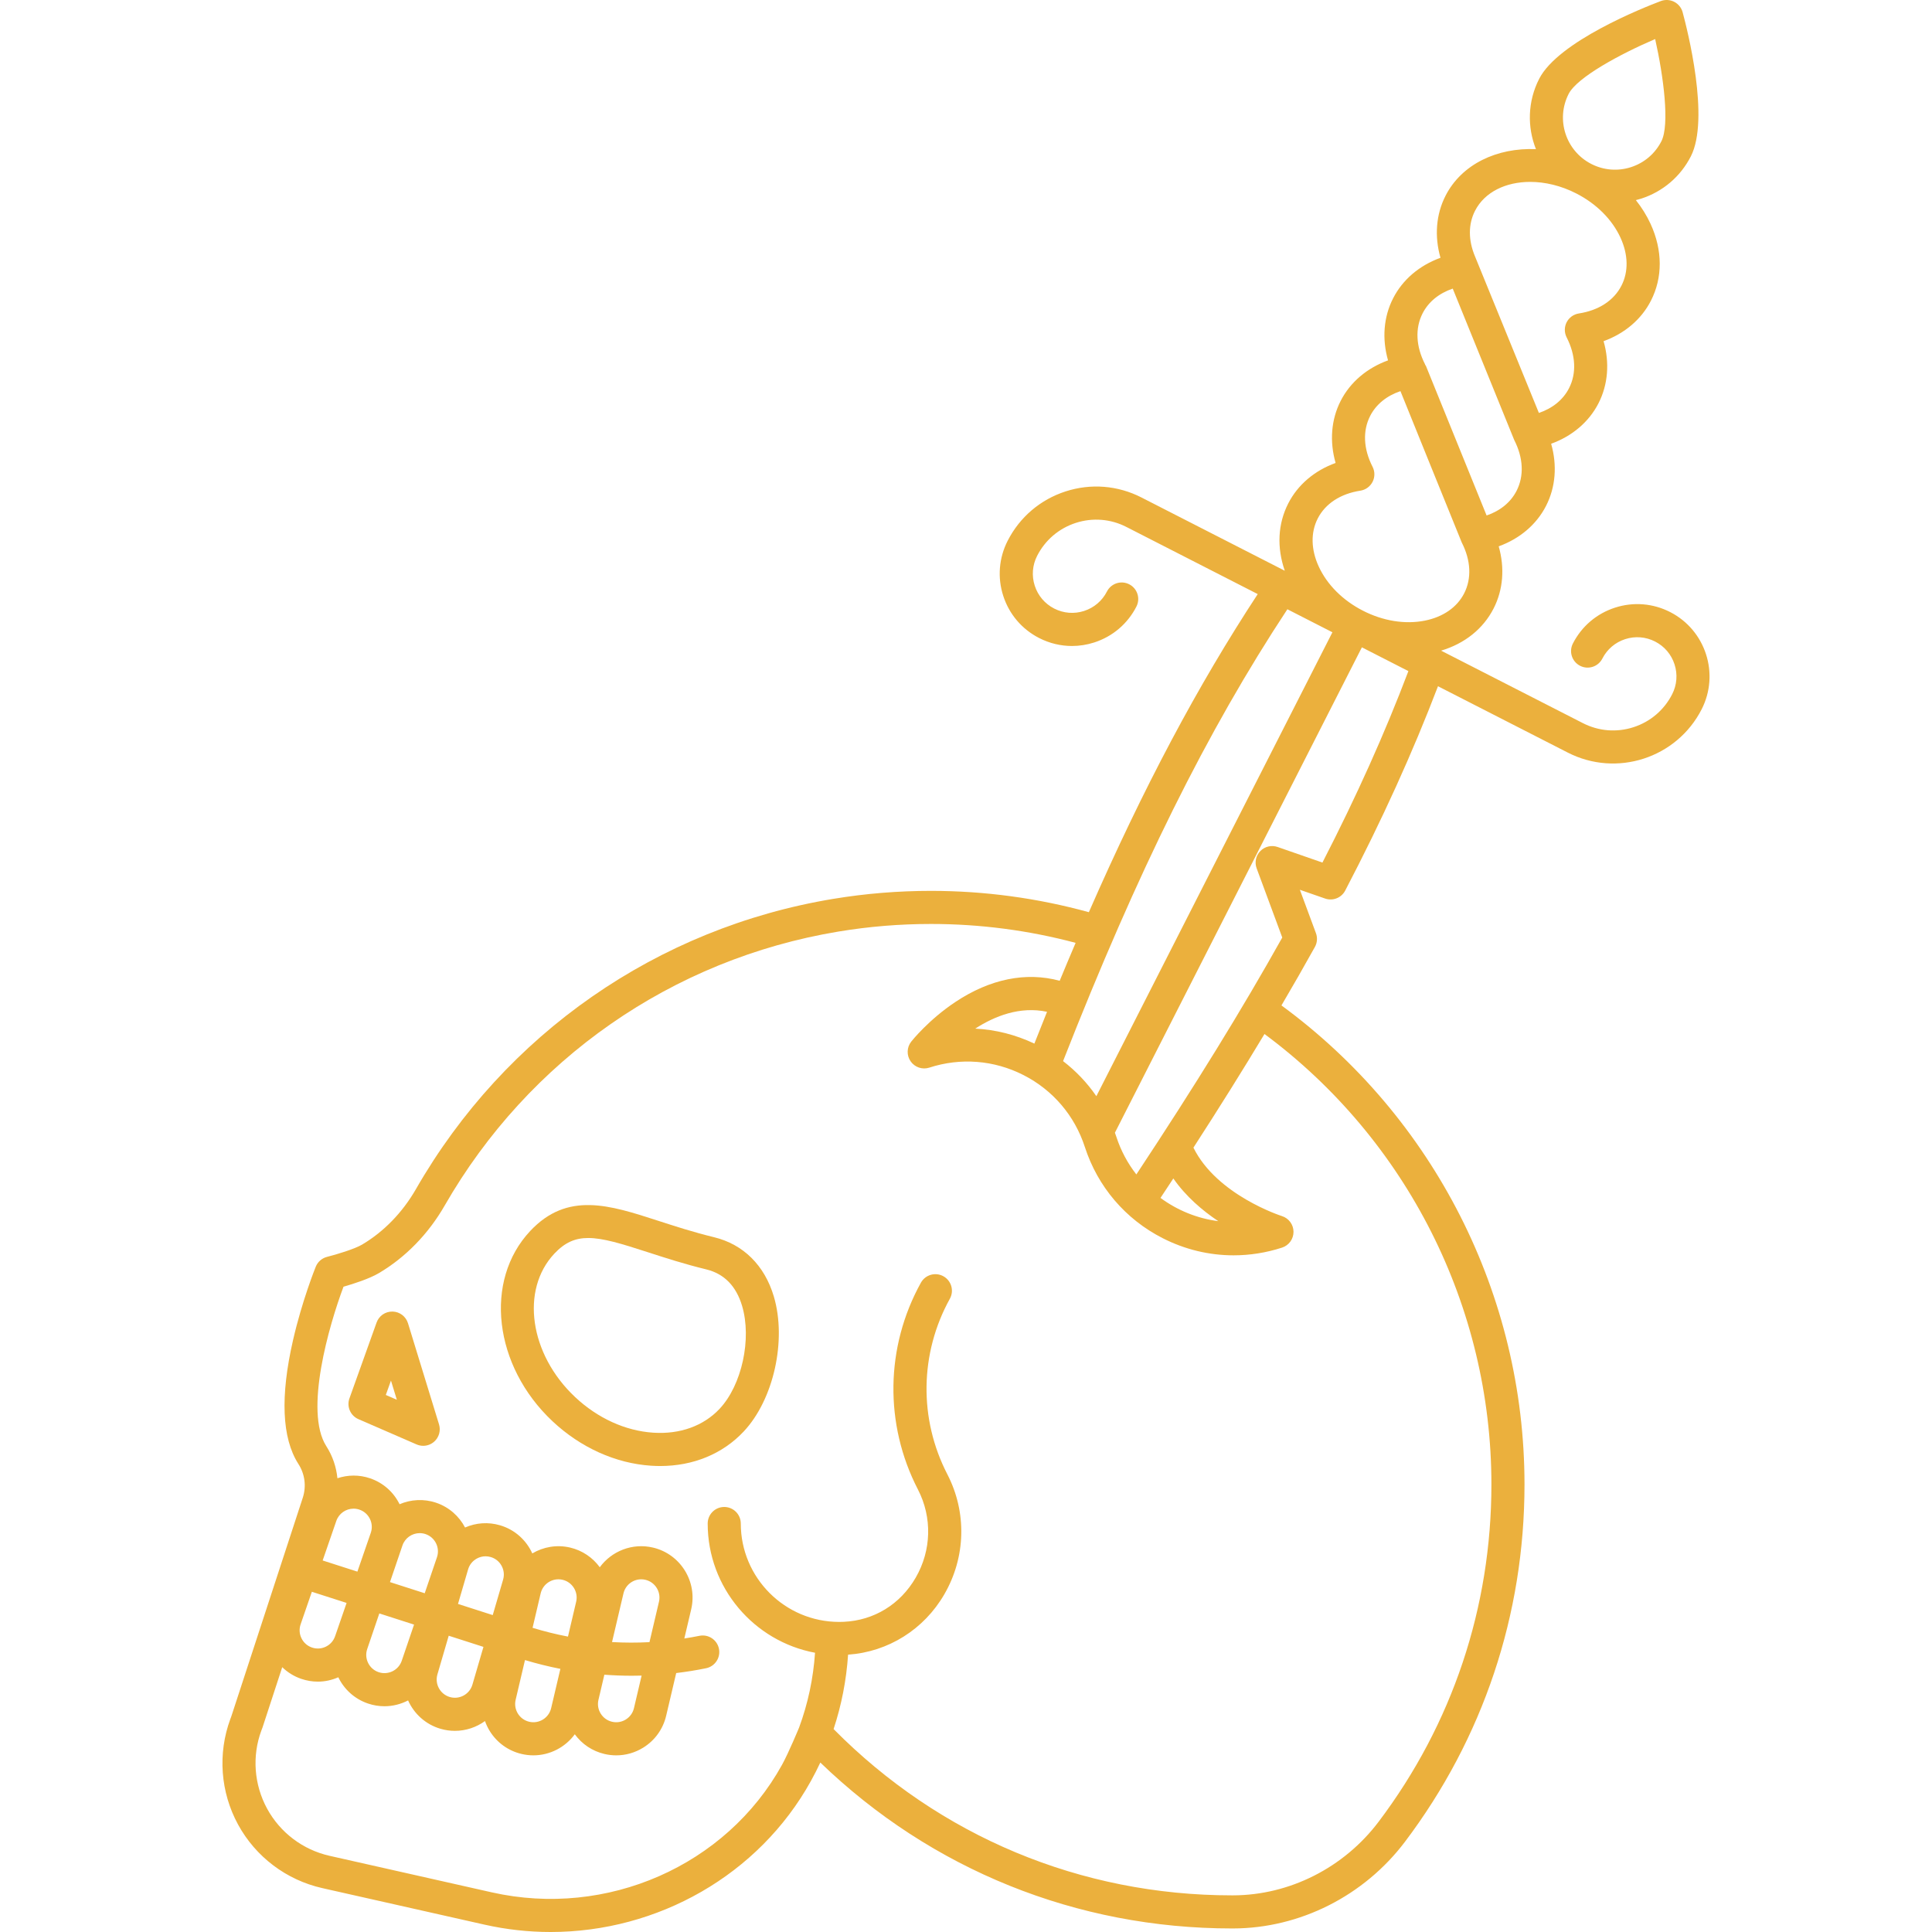 <?xml version="1.0" encoding="iso-8859-1"?>
<svg xmlns="http://www.w3.org/2000/svg" xmlns:xlink="http://www.w3.org/1999/xlink" fill="#ebb03d" height="800px" width="800px" version="1.1" id="Capa_1" viewBox="0 0 466.959 466.959" xml:space="preserve">
<g>
	<path d="M172.594,299.034c-5.035-1.227-9.543-2.688-13.52-3.979c-11.762-3.815-21.921-7.111-30.915,2.462   c-11.265,11.991-8.857,32.619,5.367,45.982c6.786,6.375,15.252,10.196,23.838,10.76c0.74,0.049,1.472,0.073,2.199,0.073   c7.987,0,15.094-2.921,20.19-8.346c7.231-7.698,10.429-22.032,7.278-32.633C184.799,305.843,179.672,300.757,172.594,299.034z    M173.922,340.509c-3.892,4.143-9.583,6.194-16.034,5.768c-6.74-0.442-13.447-3.5-18.885-8.608   c-11.009-10.342-13.258-25.897-5.013-34.673c2.511-2.673,4.985-3.774,8.185-3.774c3.563,0,8.023,1.366,14.43,3.444   c4.111,1.333,8.77,2.845,14.096,4.142c4.32,1.052,7.234,4.021,8.662,8.826C181.739,323.627,179.298,334.787,173.922,340.509z"></path>
	<path d="M98.611,319.826c-0.506-1.647-2.009-2.786-3.732-2.826c-1.746-0.029-3.277,1.029-3.858,2.651l-6.563,18.337   c-0.71,1.983,0.24,4.177,2.172,5.017l14.065,6.112c0.513,0.223,1.055,0.332,1.593,0.332c0.966,0,1.919-0.35,2.667-1.018   c1.164-1.04,1.617-2.663,1.159-4.156L98.611,319.826z M93.251,337.159l1.244-3.475l1.422,4.634L93.251,337.159z"></path>
	<path d="M403.673,147.934c-4.156-2.125-8.891-2.503-13.332-1.067s-8.057,4.516-10.181,8.672c-1.006,1.967-0.226,4.377,1.741,5.382   c1.968,1.007,4.376,0.226,5.382-1.741c1.152-2.253,3.112-3.923,5.52-4.702c2.407-0.778,4.975-0.573,7.228,0.578   c2.253,1.152,3.923,3.112,4.702,5.52s0.573,4.975-0.578,7.228c-1.949,3.813-5.266,6.638-9.34,7.956   c-4.074,1.317-8.417,0.971-12.229-0.979l-34.276-17.521c5.716-1.711,10.174-5.271,12.695-10.203   c2.313-4.523,2.713-9.807,1.229-15.009c5.086-1.843,9.134-5.263,11.446-9.786c2.313-4.523,2.714-9.807,1.229-15.009   c5.086-1.843,9.134-5.263,11.446-9.786c0,0,0,0,0,0c2.313-4.523,2.713-9.806,1.229-15.008c5.086-1.843,9.134-5.262,11.445-9.786   c2.862-5.599,2.834-12.186-0.08-18.546c-0.932-2.034-2.138-3.96-3.561-5.756c0.432-0.11,0.864-0.225,1.292-0.363   c5.231-1.692,9.491-5.32,11.993-10.216c4.638-9.072-0.839-30.613-1.984-34.839c-0.295-1.089-1.036-2.002-2.04-2.516   c-1.004-0.514-2.179-0.579-3.234-0.181c-4.096,1.547-24.763,9.724-29.4,18.796c-2.808,5.494-2.9,11.671-0.778,16.997   c-9.382-0.402-17.944,3.614-21.847,11.249c-2.313,4.523-2.714,9.807-1.229,15.009c-5.086,1.843-9.134,5.263-11.446,9.786   c-2.312,4.523-2.713,9.806-1.229,15.008c-5.086,1.843-9.133,5.262-11.446,9.786c-2.312,4.523-2.713,9.807-1.228,15.008   c-5.086,1.843-9.134,5.262-11.446,9.785c-2.521,4.932-2.796,10.631-0.835,16.266l-34.644-17.709   c-5.715-2.922-12.226-3.442-18.333-1.467c-6.107,1.976-11.079,6.211-14,11.926c-2.125,4.156-2.503,8.891-1.067,13.332   c1.437,4.441,4.517,8.057,8.672,10.181c2.499,1.278,5.207,1.924,7.935,1.924c1.809,0,3.626-0.284,5.396-0.857   c4.441-1.437,8.057-4.517,10.181-8.673c1.006-1.967,0.226-4.376-1.741-5.382c-1.967-1.007-4.377-0.226-5.382,1.741   c-1.152,2.253-3.112,3.923-5.52,4.702c-2.406,0.779-4.974,0.574-7.228-0.578c-2.253-1.152-3.923-3.112-4.702-5.52   s-0.573-4.975,0.579-7.228c1.949-3.813,5.266-6.638,9.339-7.956c4.075-1.317,8.417-0.971,12.229,0.979l31.746,16.228   c-14.504,22.098-27.614,46.747-40.818,76.887c-12.377-3.41-25.195-5.157-38.166-5.157c-7.895,0-15.8,0.645-23.498,1.917   c-0.039,0.005-0.077,0.011-0.115,0.017c-42.548,7.042-79.316,32.621-100.874,70.171c-3.251,5.648-7.75,10.279-13.014,13.396   c-1.776,1.054-6.128,2.375-8.454,2.96c-1.237,0.312-2.252,1.194-2.732,2.376c-0.134,0.331-3.308,8.208-5.506,17.808   c-3.102,13.549-2.673,23.58,1.256,29.788c0.021,0.035,0.042,0.069,0.064,0.104c1.563,2.425,1.942,5.4,1.041,8.161l-17.273,52.851   l-0.239,0.634c-3.072,8.368-2.39,17.653,1.873,25.476c4.26,7.817,11.686,13.421,20.373,15.375l39.211,8.83   c5.323,1.198,10.677,1.776,15.979,1.776c25.811-0.001,50.29-13.72,62.908-36.52c0.803-1.45,1.559-2.932,2.264-4.438   c26.846,25.907,61.943,40.1,99.498,40.1h0.235c16.148-0.021,31.695-7.861,41.587-20.971c18.892-25.035,28.877-54.89,28.877-86.339   c0-45.776-21.894-88.775-58.743-115.784c2.821-4.807,5.518-9.512,8.082-14.129c0.566-1.02,0.659-2.237,0.254-3.331l-3.886-10.493   l6.098,2.121c1.874,0.653,3.942-0.168,4.86-1.927c8.964-17.176,16.312-33.377,22.425-49.387l31.386,16.044   c11.795,6.03,26.303,1.339,32.333-10.459C415.664,162.866,412.252,152.319,403.673,147.934z M379.137,22.695   c2.038-3.986,12.346-9.589,20.911-13.258c2.042,9.091,3.539,20.729,1.501,24.714c0,0,0,0,0,0c-1.53,2.993-4.134,5.211-7.333,6.246   c-3.198,1.035-6.608,0.761-9.602-0.769C378.436,36.471,375.979,28.874,379.137,22.695z M356.513,50.942   c2.319-4.538,7.438-6.98,13.325-6.98c3.581,0,7.446,0.904,11.136,2.791c4.88,2.495,8.681,6.297,10.701,10.708   c1.873,4.089,1.955,8.199,0.229,11.573c-1.838,3.597-5.497,5.987-10.302,6.729c-1.269,0.196-2.367,0.989-2.951,2.132   c-0.584,1.144-0.584,2.498,0,3.641c2.213,4.33,2.418,8.695,0.58,12.292c-1.43,2.797-3.97,4.851-7.283,5.981   c0,0-15.26-37.404-15.435-37.818C354.859,58.076,354.85,54.195,356.513,50.942z M343.838,75.736c1.43-2.797,3.97-4.851,7.283-5.981   c0,0,14.801,36.47,14.855,36.575c2.213,4.329,2.419,8.694,0.58,12.292c-1.425,2.787-3.951,4.838-7.247,5.97L344.586,88.3   l-0.058,0.024c-0.04-0.098-0.061-0.201-0.109-0.296C342.206,83.699,342,79.333,343.838,75.736z M311.155,147.255l10.885,5.564   l-57.052,112.125c-2.216-3.225-4.926-6.078-8.048-8.477C274.934,210.588,291.788,176.623,311.155,147.255z M72.66,392.596   l2.716-7.869l8.394,2.696l-2.778,8.048c-0.384,1.113-1.179,2.01-2.237,2.525c-1.058,0.516-2.253,0.587-3.368,0.203   c-1.113-0.384-2.009-1.178-2.524-2.237C72.348,394.904,72.276,393.708,72.66,392.596z M116.849,398.047l-2.666,9.123   c-0.682,2.333-3.131,3.676-5.467,2.995c-2.333-0.682-3.676-3.134-2.994-5.467l2.732-9.347L116.849,398.047z M110.698,387.668   l2.438-8.342c0.331-1.13,1.081-2.064,2.113-2.629c0.658-0.36,1.381-0.544,2.111-0.544c0.415,0,0.833,0.06,1.243,0.179   c1.13,0.33,2.063,1.081,2.629,2.113c0.566,1.032,0.695,2.223,0.365,3.353l-2.503,8.566L110.698,387.668z M105.613,376.382   l-2.961,8.702l-8.394-2.696l3.01-8.846c0.624-1.832,2.341-2.988,4.176-2.988c0.47,0,0.947,0.076,1.416,0.235   C105.161,371.573,106.396,374.081,105.613,376.382z M100.075,392.659l-2.976,8.746c-0.783,2.301-3.293,3.533-5.592,2.753   c-2.301-0.783-3.536-3.292-2.753-5.592l2.927-8.603L100.075,392.659z M89.616,370.485l-3.235,9.373l-8.394-2.696l3.297-9.553   c0.629-1.823,2.341-2.97,4.17-2.97c0.476,0,0.959,0.078,1.434,0.242c1.113,0.384,2.01,1.179,2.525,2.237   C89.928,368.177,90,369.372,89.616,370.485z M360.469,358.791c0,29.696-9.427,57.885-27.263,81.521   c-8.392,11.121-21.555,17.771-35.207,17.79h-0.23c-36.564,0-70.658-14.258-96.291-40.19c1.919-5.811,3.09-11.836,3.502-17.984   c9.676-0.668,18.338-6.078,23.268-14.6c5.194-8.978,5.464-19.817,0.722-28.995c-6.916-13.385-6.688-29.246,0.608-42.428   c1.07-1.933,0.371-4.367-1.563-5.437c-1.933-1.071-4.367-0.371-5.437,1.563c-8.595,15.526-8.862,34.208-0.717,49.974   c3.483,6.743,3.282,14.711-0.54,21.317c-3.731,6.449-10.073,10.337-17.399,10.667c-0.362,0.017-0.726,0.025-1.092,0.025   c-13.114,0-23.783-10.669-23.783-23.783c0-2.209-1.791-4-4-4s-4,1.791-4,4c0,15.531,11.2,28.486,25.945,31.236   c-0.423,6.208-1.707,12.275-3.851,18.077c-0.002,0.005-2.533,6.132-4.134,9.021c-13.5,24.395-42.342,37.067-70.131,30.814   l-39.211-8.831c-6.441-1.448-11.947-5.602-15.104-11.397c-3.161-5.8-3.667-12.686-1.417-18.814l0.258-0.683   c0.028-0.072,0.055-0.146,0.079-0.22l4.732-14.479c1.284,1.241,2.825,2.208,4.564,2.807c1.327,0.458,2.695,0.686,4.059,0.686   c1.683,0,3.354-0.365,4.933-1.054c1.397,2.882,3.896,5.228,7.16,6.339c1.32,0.449,2.664,0.663,3.986,0.663   c2.012,0,3.971-0.5,5.72-1.407c1.436,3.208,4.207,5.794,7.837,6.855c1.157,0.338,2.325,0.5,3.474,0.5   c2.643,0,5.184-0.856,7.275-2.366c0.295,0.832,0.673,1.641,1.149,2.409c1.745,2.817,4.482,4.787,7.708,5.545   c0.951,0.224,1.902,0.331,2.84,0.331c3.981,0,7.696-1.939,10.008-5.092c1.745,2.395,4.254,4.076,7.168,4.761   c0.951,0.223,1.91,0.333,2.863,0.333c2.28,0,4.522-0.633,6.509-1.864c2.817-1.745,4.787-4.482,5.545-7.708l2.426-10.318   c2.415-0.291,4.822-0.675,7.212-1.164c2.165-0.442,3.561-2.555,3.118-4.72c-0.443-2.166-2.56-3.56-4.72-3.118   c-1.211,0.247-2.428,0.457-3.647,0.649l1.66-7.06c1.565-6.66-2.579-13.352-9.239-14.917c-4.991-1.174-10,0.861-12.856,4.757   c-1.687-2.308-4.166-4.053-7.16-4.757c-3.242-0.762-6.487-0.163-9.149,1.413c-1.442-3.183-4.202-5.748-7.811-6.803   c-2.823-0.826-5.779-0.626-8.441,0.541c-1.427-2.714-3.843-4.914-6.969-5.978c-3.011-1.024-6.142-0.809-8.858,0.352   c-1.454-2.955-3.966-5.174-7.081-6.25h0c-2.672-0.922-5.445-0.862-7.942-0.031c-0.269-2.711-1.152-5.353-2.662-7.714   c-0.017-0.028-0.036-0.058-0.044-0.072c-5.34-8.435,0.667-29.148,4.176-38.508c2.377-0.681,6.231-1.907,8.562-3.29   c6.444-3.815,11.932-9.446,15.872-16.29c20.342-35.434,55.016-59.576,95.142-66.249c0.038-0.005,0.076-0.011,0.114-0.018   c7.3-1.211,14.801-1.826,22.295-1.826c11.875,0,23.614,1.54,34.965,4.565c-1.281,3.007-2.563,6.047-3.85,9.165   c-8.148-2.205-16.834-0.449-25.225,5.134c-6.447,4.289-10.488,9.36-10.657,9.574c-1.092,1.383-1.151,3.317-0.145,4.764   c1.006,1.446,2.842,2.064,4.517,1.52c7.581-2.458,15.667-1.818,22.768,1.805s12.364,9.793,14.823,17.375   c3.118,9.615,9.793,17.44,18.796,22.034c5.406,2.758,11.26,4.153,17.159,4.153c3.925,0,7.871-0.619,11.713-1.865   c1.656-0.537,2.774-2.083,2.766-3.824c-0.009-1.741-1.142-3.276-2.803-3.797c-0.165-0.052-15.724-5.055-21.386-16.543   c6.299-9.733,11.966-18.802,17.173-27.466C340.046,275.444,360.469,315.825,360.469,358.791z M135.443,403.359l-2.234,9.502   c-0.556,2.365-2.932,3.842-5.299,3.282c-2.366-0.556-3.838-2.933-3.282-5.298l2.259-9.61   C129.708,402.079,132.561,402.797,135.443,403.359z M128.721,393.437l1.957-8.324c0.477-2.028,2.291-3.399,4.29-3.399   c0.333,0,0.671,0.038,1.008,0.118c2.366,0.556,3.838,2.933,3.282,5.298l-1.982,8.43   C134.393,395.009,131.537,394.299,128.721,393.437z M152.683,405.023c0.797,0,1.595-0.012,2.392-0.033l-1.85,7.871   c-0.269,1.146-0.969,2.119-1.969,2.738c-1.001,0.621-2.183,0.813-3.329,0.543c-1.146-0.269-2.119-0.969-2.738-1.969   c-0.62-1.001-0.813-2.183-0.543-3.329l1.427-6.07C148.271,404.936,150.477,405.023,152.683,405.023z M147.926,396.882l2.766-11.769   c0.477-2.028,2.292-3.399,4.291-3.399c0.333,0,0.671,0.038,1.008,0.118c2.366,0.556,3.838,2.933,3.282,5.298l-2.297,9.772   C153.96,397.06,150.939,397.057,147.926,396.882z M253.067,244.549c-1.018,2.527-2.038,5.085-3.063,7.687   c-4.548-2.156-9.387-3.379-14.289-3.622C240.421,245.57,246.531,243.157,253.067,244.549z M280.49,289.532   c1.049-1.583,2.084-3.151,3.101-4.7c3.041,4.355,7.027,7.757,10.87,10.321C289.384,294.503,284.575,292.541,280.49,289.532z    M319.63,208.481l-10.837-3.769c-1.462-0.508-3.087-0.128-4.17,0.978c-1.084,1.105-1.432,2.737-0.895,4.189l6.192,16.719   c-9.633,17.231-20.928,35.572-35.267,57.261c-2.075-2.662-3.737-5.714-4.837-9.106c-0.107-0.331-0.229-0.654-0.345-0.981   l59.692-117.313l11.242,5.746C334.706,177.23,327.881,192.433,319.63,208.481z M344.367,150.007   c-4.756,0.946-10.066,0.092-14.946-2.402c-4.88-2.495-8.68-6.297-10.7-10.708c-1.873-4.089-1.955-8.199-0.23-11.573   c1.839-3.597,5.498-5.986,10.303-6.729c1.269-0.196,2.367-0.989,2.951-2.133c0.584-1.143,0.584-2.498,0-3.641   c-2.213-4.329-2.419-8.694-0.581-12.291c1.435-2.807,3.989-4.865,7.32-5.993c0,0,14.709,36.371,14.818,36.586   c2.213,4.329,2.419,8.694,0.58,12.292C352.158,146.79,348.778,149.131,344.367,150.007z"></path>
</g>
</svg>
